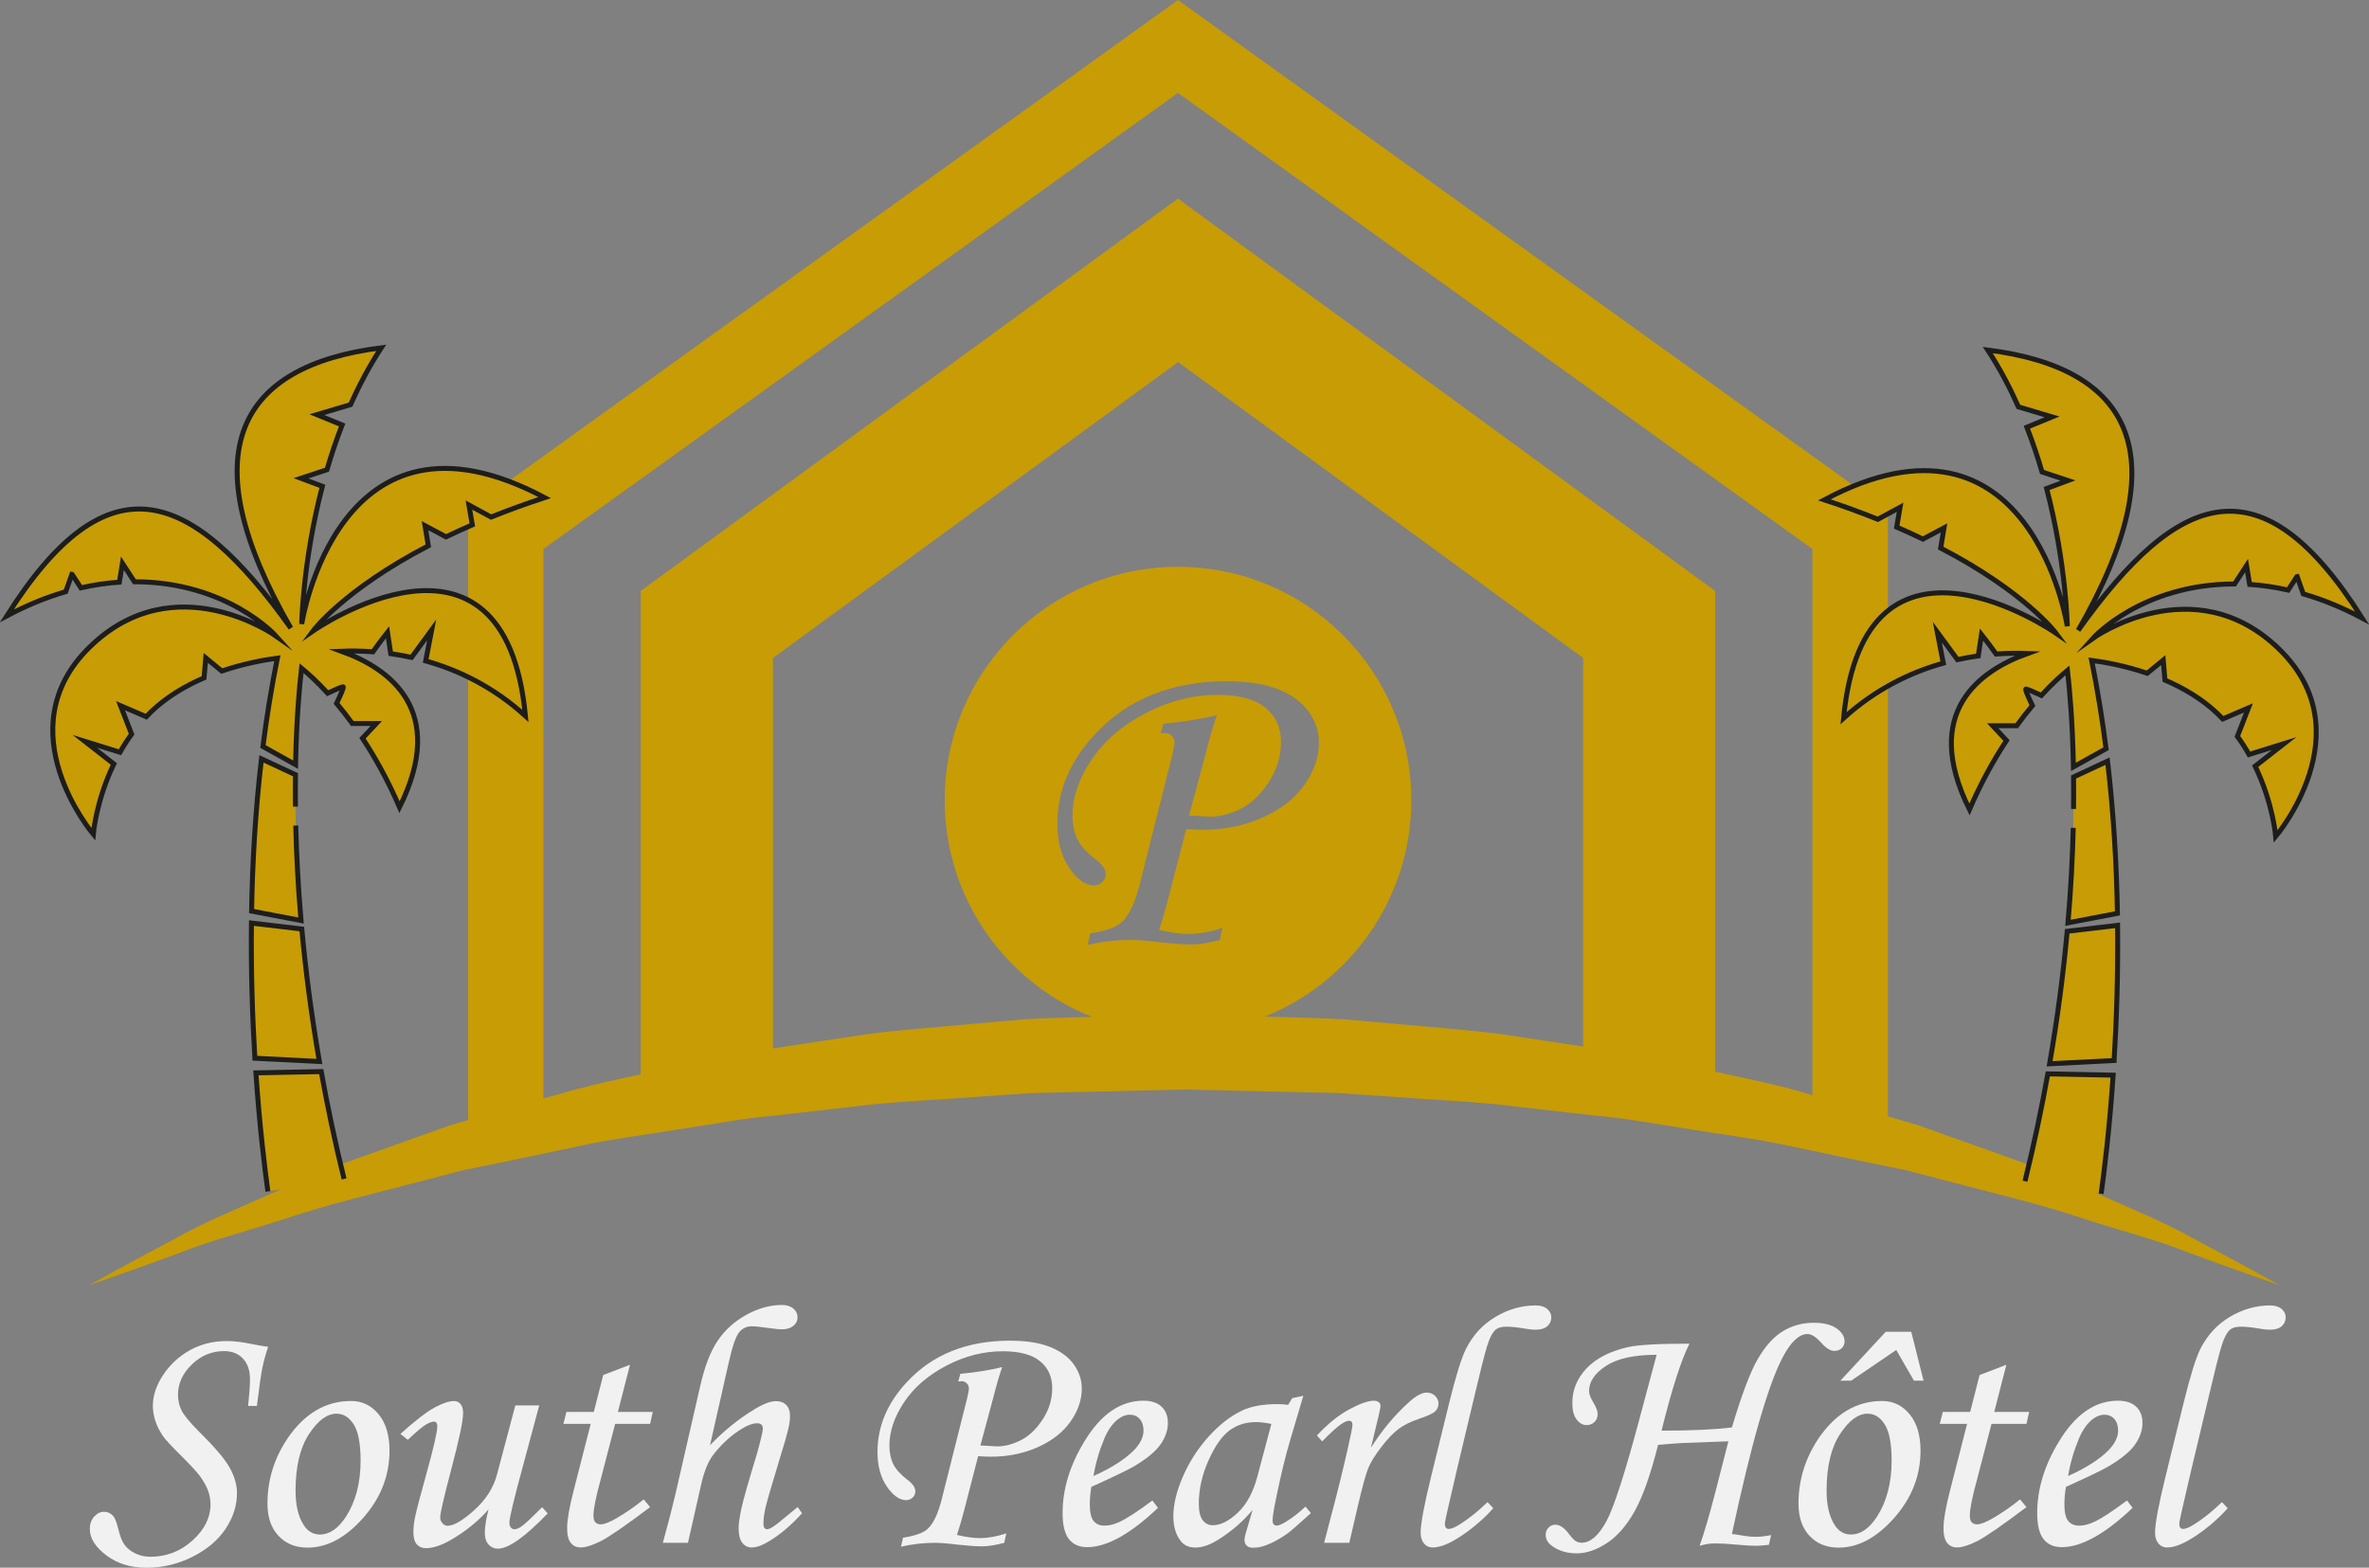 <?xml version="1.0" encoding="UTF-8"?>
<svg id="Calque_1" data-name="Calque 1" xmlns="http://www.w3.org/2000/svg" viewBox="0 0 477.15 315.81">
  <rect x="0" y="0" width="477.15" height="315.81" fill="#808080" stroke="none"/>
  <defs>
    <style>
      .cls-1, .cls-2 {
        fill: #c79c05;
      }

      .cls-3 {
        fill: #fff;
        opacity: .89;
      }

      .cls-2 {
        stroke: #1d1d1b;
        stroke-miterlimit: 10;
      }
    </style>
  </defs>
  <g>
    <path class="cls-3" d="m51.75,283.22h-1.77c.25-2.38.37-4.18.37-5.4,0-1.74-.47-3.12-1.41-4.13s-2.21-1.51-3.81-1.51c-2.48,0-4.65.9-6.5,2.7-1.85,1.8-2.78,3.82-2.78,6.07,0,1.2.25,2.29.76,3.26.51.97,1.63,2.33,3.37,4.08,3.18,3.13,5.27,5.57,6.26,7.34.99,1.77,1.49,3.49,1.49,5.16,0,2.47-.75,4.85-2.26,7.14-1.51,2.29-3.72,4.17-6.65,5.66-2.93,1.48-6.03,2.23-9.29,2.23s-5.92-.84-8.13-2.51c-2.21-1.68-3.31-3.44-3.31-5.3,0-1,.29-1.82.87-2.48.58-.66,1.24-.98,1.99-.98s1.4.31,1.9.92c.32.36.63,1.18.95,2.44.36,1.54.8,2.65,1.32,3.34.52.69,1.24,1.26,2.16,1.7.92.44,1.92.66,3,.66,3.24,0,6.07-1.09,8.49-3.28,2.42-2.19,3.63-4.6,3.63-7.25,0-.91-.15-1.81-.46-2.7-.31-.89-.87-1.91-1.68-3.04-.57-.77-1.82-2.13-3.77-4.08-1.92-1.9-3.14-3.21-3.63-3.91-.7-1.02-1.22-2.04-1.56-3.07s-.51-2.06-.51-3.08c0-2.06.69-4.13,2.07-6.22,1.38-2.08,3.17-3.74,5.38-4.98,2.21-1.23,4.71-1.85,7.52-1.85,1.4,0,3.13.22,5.19.65,1.18.23,2.2.4,3.06.51-.5,1.47-.88,2.86-1.15,4.16s-.65,3.89-1.12,7.76Z"/>
    <path class="cls-3" d="m70.71,282.23c2.22,0,4.06.88,5.53,2.65,1.47,1.77,2.21,4.22,2.21,7.37,0,5.03-1.77,9.54-5.3,13.53-3.53,4-7.27,5.99-11.2,5.99-2.42,0-4.37-.79-5.86-2.38-1.48-1.58-2.22-3.75-2.22-6.49,0-4.75,1.36-9.14,4.07-13.17,3.42-5,7.67-7.5,12.77-7.5Zm-2.89,2.55c-1.92,0-3.79,1.37-5.59,4.13-1.8,2.75-2.7,6.55-2.7,11.39,0,2.94.55,5.26,1.66,6.96.81,1.25,1.9,1.87,3.26,1.87,1.9,0,3.63-1.18,5.19-3.53,1.99-3.06,2.99-6.85,2.99-11.37,0-3.4-.46-5.82-1.38-7.27-.92-1.45-2.07-2.17-3.45-2.17Z"/>
    <path class="cls-3" d="m103.78,283.12h4.83l-3.19,11.87c-1.88,6.89-2.82,10.81-2.82,11.76,0,.43.1.76.31.98.2.23.43.34.68.34.38,0,.84-.17,1.36-.51.75-.52,2.16-1.83,4.24-3.94l1.12,1.26c-4.55,4.73-7.9,7.1-10.05,7.1-.72,0-1.34-.28-1.85-.83-.51-.55-.76-1.34-.76-2.36,0-1.18.24-2.75.74-4.72-2.01,2.31-4.5,4.34-7.46,6.08-1.97,1.15-3.68,1.73-5.12,1.73-.79,0-1.41-.26-1.87-.78-.45-.52-.68-1.35-.68-2.48,0-.88.1-1.84.31-2.86.29-1.43,1.04-4.3,2.24-8.6,1.52-5.46,2.27-8.74,2.27-9.83,0-.63-.23-.95-.68-.95-.41,0-.96.21-1.66.63-.7.42-1.9,1.43-3.6,3.04l-1.49-1.19c3.03-2.72,5.35-4.5,6.94-5.35,1.6-.85,2.88-1.27,3.85-1.27.54,0,.98.2,1.32.6.34.4.51,1.01.51,1.85,0,1.56-.81,5.41-2.44,11.53-1.45,5.51-2.17,8.65-2.17,9.42,0,.48.15.88.46,1.22.31.34.64.51,1,.51,1.27,0,3.06-1.05,5.39-3.14,2.33-2.09,3.86-4.48,4.58-7.15l3.7-13.95Z"/>
    <path class="cls-3" d="m121.5,277l5.39-2.07-2.44,9.5h7.03l-.54,2.41h-7.04l-2.96,11.38c-.94,3.42-1.41,5.79-1.41,7.13,0,.61.13,1.05.39,1.32.26.27.62.41,1.07.41.7,0,1.78-.42,3.23-1.26,1.9-1.11,3.71-2.37,5.43-3.77l1.29,1.56c-4.96,3.73-8.27,6.02-9.95,6.86-1.68.84-3.02,1.26-4.04,1.26-.84,0-1.5-.31-1.99-.92-.49-.61-.73-1.61-.73-2.99,0-1.63.43-4.12,1.29-7.47l3.46-13.51h-5.5l.61-2.41h5.51l1.9-7.44Z"/>
    <path class="cls-3" d="m160.66,303.59l.88,1.26c-2.08,2.31-4.22,4.14-6.42,5.5-1.49.93-2.73,1.39-3.7,1.39-.79,0-1.43-.32-1.92-.95-.49-.63-.73-1.62-.73-2.95,0-.91.19-2.22.56-3.96.37-1.73,1.43-5.45,3.17-11.15.77-2.81,1.15-4.45,1.15-4.92,0-.72-.39-1.09-1.16-1.09-.95,0-2.15.47-3.58,1.42-2,1.31-3.77,2.98-5.31,5.01-.98,1.3-1.76,3.23-2.35,5.78l-2.68,11.86h-5.06c1.09-3.96,1.92-7.19,2.51-9.7l4.99-21.77c.9-4.02,2.1-7.12,3.58-9.29,1.48-2.17,3.42-3.9,5.81-5.2,2.39-1.3,4.75-1.94,7.08-1.94.97,0,1.74.24,2.31.72.57.48.85,1.09.85,1.83,0,.62-.28,1.16-.83,1.64-.56.47-1.31.71-2.26.71-.54,0-1.25-.06-2.11-.18-1.95-.29-3.3-.43-4.05-.43-1.04,0-1.89.42-2.55,1.26-.66.84-1.34,2.82-2.04,5.94l-3.79,16.76c2.7-2.83,5.63-5.21,8.8-7.15,1.86-1.15,3.35-1.73,4.49-1.73.88,0,1.57.26,2.07.78s.75,1.24.75,2.17c0,.77-.09,1.54-.27,2.31-.29,1.34-.99,3.76-2.08,7.27-1.48,4.84-2.34,7.85-2.61,9.03-.26,1.18-.39,2.23-.39,3.16,0,.36.06.63.19.81.12.18.31.27.56.27.54,0,1.56-.65,3.06-1.94.84-.7,1.86-1.54,3.06-2.51Z"/>
    <path class="cls-3" d="m193.01,278.29l.41-1.53c3.28-.32,6.09-.77,8.43-1.36-.56,1.59-1.16,3.67-1.81,6.23l-2.57,9.56,3.12.17c1.45.07,3.03-.29,4.74-1.09,1.71-.79,3.24-2.18,4.58-4.18,1.35-1.99,2.02-4.14,2.02-6.45s-.82-4.1-2.46-5.43c-1.64-1.34-4.14-2-7.51-2-3.84,0-7.61.96-11.29,2.87-3.69,1.91-6.53,4.36-8.53,7.33-2,2.98-3,5.91-3,8.81,0,1.43.26,2.67.78,3.72.52,1.05,1.45,2.09,2.78,3.11,1.11.81,1.66,1.61,1.66,2.38,0,.5-.18.92-.55,1.26s-.8.51-1.3.51c-1.34,0-2.64-.92-3.89-2.75-1.25-1.83-1.88-4.15-1.88-6.96,0-5.14,1.97-9.82,5.91-14.06,5.16-5.57,12.09-8.35,20.78-8.35,3.3,0,6.01.43,8.13,1.29,2.12.86,3.7,2.04,4.75,3.53,1.05,1.49,1.58,3.11,1.58,4.86,0,2.22-.74,4.4-2.22,6.54-1.48,2.14-3.65,3.87-6.53,5.18-2.88,1.31-6.07,1.97-9.59,1.97-.54,0-1.39-.03-2.54-.1l-2.73,10.57c-.45,1.79-.96,3.55-1.53,5.29,1.76.43,3.3.64,4.61.64,1.65,0,3.42-.32,5.32-.95l-.41,1.9c-1.76.48-3.26.71-4.48.71s-2.89-.12-5.16-.37c-1.81-.23-3.28-.34-4.41-.34-2.19,0-4.44.26-6.75.78l.41-1.8c2.35-.38,3.96-.94,4.82-1.66,1.22-1.02,2.22-3.07,2.99-6.15l5.12-20.34c.23-.95.34-1.62.34-2,0-.36-.15-.68-.44-.97-.29-.28-.64-.42-1.05-.42-.16,0-.38.02-.68.07Z"/>
    <path class="cls-3" d="m232.11,302.27l1.12,1.49c-5.55,5.27-10.3,7.91-14.26,7.91-1.61,0-2.83-.54-3.68-1.63-.85-1.09-1.27-2.83-1.27-5.23,0-4.84,1.47-9.67,4.41-14.46,3.3-5.45,7.25-8.18,11.85-8.18,1.61,0,2.84.4,3.68,1.21.85.8,1.27,1.91,1.27,3.31s-.51,2.92-1.53,4.35-2.84,2.91-5.47,4.45c-1.31.75-4.12,2.09-8.42,4.04-.2,1.22-.31,2.39-.31,3.5,0,1.61.25,2.73.76,3.36.51.63,1.25.95,2.22.95s1.95-.26,3.06-.78c1.49-.7,3.68-2.13,6.55-4.28Zm-11.88-4.92c3.64-1.63,6.38-3.38,8.22-5.26,1.24-1.31,1.87-2.61,1.87-3.9,0-.97-.25-1.75-.76-2.33-.51-.58-1.17-.87-1.99-.87s-1.65.32-2.44.95c-1.06.84-1.96,2.11-2.68,3.8-1.04,2.49-1.78,5.03-2.21,7.61Z"/>
    <path class="cls-3" d="m260.27,281.66l2.24-.48-2.55,8.59c-1.02,3.42-1.98,7.36-2.89,11.82-.5,2.42-.75,3.98-.75,4.69s.28,1.05.85,1.05c.36,0,.94-.24,1.73-.71,1.4-.84,2.75-1.88,4.04-3.12l1.09,1.32c-2.58,2.35-4.23,3.78-4.96,4.28-1.45,1-2.83,1.73-4.14,2.21-.86.32-1.7.48-2.51.48-.59,0-1.03-.14-1.32-.41-.29-.27-.44-.67-.44-1.19,0-.34.09-.8.27-1.39l1.36-4.62c-1.95,2.33-4.27,4.34-6.96,6.01-1.65,1.04-3.17,1.56-4.55,1.56s-2.32-.46-3.02-1.39c-.95-1.24-1.43-2.87-1.43-4.89,0-2.4.64-5.07,1.92-8.01,1.28-2.94,2.99-5.61,5.14-8.01,2.15-2.4,4.41-4.16,6.79-5.3,1.83-.86,4.19-1.29,7.06-1.29.72,0,1.46.05,2.21.14l.81-1.32Zm-4.21,5.19c-1.22-.25-2.25-.37-3.09-.37-2.04,0-3.81.56-5.33,1.68-1.52,1.12-2.93,3.14-4.23,6.04-1.3,2.91-1.95,5.81-1.95,8.71,0,1.54.26,2.65.78,3.33.52.68,1.2,1.02,2.04,1.02,1.56,0,3.24-.84,5.03-2.53,1.79-1.69,3.1-4.11,3.94-7.28l2.82-10.59Z"/>
    <path class="cls-3" d="m271.76,310.79h-5.06l2.38-9.13c1.15-4.48,2.16-8.74,3.02-12.77.2-1,.31-1.62.31-1.87,0-.54-.25-.81-.75-.81-.34,0-.86.23-1.56.7-.7.46-1.97,1.61-3.8,3.45l-1.05-1.19c2.17-2.33,4.34-4.08,6.5-5.25,2.16-1.17,3.82-1.75,4.97-1.75.41,0,.73.1.97.29s.36.44.36.73-.15,1.08-.45,2.35l-1.48,6.11c2.29-3.61,4.88-6.7,7.76-9.27,1.38-1.23,2.54-1.84,3.47-1.84.68,0,1.25.22,1.7.66.45.44.68.96.68,1.55s-.22,1.13-.66,1.56c-.44.43-1.54.94-3.31,1.53-1.67.57-3.04,1.25-4.09,2.04-1.05.79-2.21,2-3.46,3.63s-2.13,3.05-2.63,4.26c-.5,1.21-1.26,4.02-2.28,8.44l-1.53,6.59Z"/>
    <path class="cls-3" d="m299.62,302.61l1.15,1.22c-1.77,1.99-3.85,3.81-6.26,5.45-2.41,1.64-4.4,2.46-5.96,2.46-.7,0-1.28-.27-1.73-.8-.45-.53-.68-1.26-.68-2.19,0-1.81.7-5.57,2.1-11.27l3.66-14.91c1.33-5.39,2.45-9,3.36-10.83,1.4-2.77,3.38-4.93,5.95-6.46,2.57-1.53,5.27-2.3,8.12-2.3.97,0,1.73.23,2.29.7.55.47.83,1.03.83,1.69,0,.73-.27,1.33-.81,1.8-.54.47-1.33.7-2.37.7-.68,0-1.64-.11-2.88-.34-1.08-.18-2.09-.27-3.01-.27s-1.62.19-2.1.57c-.65.54-1.25,1.68-1.78,3.41-.53,1.74-1.39,5.16-2.59,10.27l-3.39,14.23c-1.68,7.13-2.51,10.85-2.51,11.17,0,.72.26,1.09.78,1.09s1.22-.29,2.17-.88c1.88-1.18,3.76-2.68,5.64-4.52Z"/>
    <path class="cls-3" d="m356.72,309.26l-.44,1.94c-1.15.14-2.04.2-2.65.2-.97,0-2.26-.08-3.87-.24-1.72-.16-3.19-.24-4.41-.24-.97,0-1.98.16-3.02.48.92-2.61,1.98-6.22,3.18-10.86l2.61-10.19-9.18.34c-1.61.09-3.27.22-4.97.37-1.53,6.04-3.12,10.51-4.75,13.41-1.63,2.9-3.49,5.03-5.59,6.4-2.09,1.37-4.1,2.05-6.03,2.05s-3.49-.45-4.82-1.36c-.97-.63-1.46-1.43-1.46-2.38,0-.57.19-1.05.58-1.44.38-.4.85-.59,1.39-.59.88,0,1.79.62,2.72,1.87.57.75,1.02,1.23,1.38,1.44.35.22.74.32,1.17.32,1.77,0,3.42-1.43,4.97-4.28s3.82-9.9,6.81-21.15l3.33-12.43c-4.53,0-7.93.75-10.2,2.24-2.27,1.49-3.41,3.18-3.41,5.06,0,.63.31,1.44.92,2.41.54.91.81,1.64.81,2.21,0,.66-.21,1.19-.63,1.61s-.94.63-1.58.63c-.79,0-1.47-.38-2.04-1.14-.57-.76-.85-1.86-.85-3.31,0-2.63.95-4.95,2.85-6.96,1.9-2.01,4.66-3.44,8.28-4.28,2.08-.48,6.24-.71,12.46-.71-1.67,3.3-3.55,9.14-5.62,17.52,5.99,0,10.71-.21,14.17-.65,1.96-6.56,3.68-11.14,5.18-13.73s3.17-4.47,5.04-5.62c1.87-1.15,3.96-1.73,6.26-1.73,1.99,0,3.53.38,4.6,1.14,1.08.76,1.61,1.62,1.61,2.6,0,.57-.19,1.03-.58,1.39-.38.36-.88.54-1.49.54-.79,0-1.68-.57-2.68-1.7-1.02-1.13-1.92-1.7-2.71-1.7-1.69,0-3.37,1.57-5.02,4.72-2.94,5.61-6.34,17.46-10.21,35.55.38.05.92.12,1.62.24,1.28.23,2.32.34,3.11.34.92,0,1.97-.11,3.14-.34Z"/>
    <path class="cls-3" d="m379.08,282.23c2.22,0,4.06.88,5.53,2.65,1.47,1.77,2.21,4.22,2.21,7.37,0,5.03-1.77,9.54-5.3,13.53-3.53,4-7.27,5.99-11.2,5.99-2.42,0-4.37-.79-5.86-2.38-1.48-1.58-2.22-3.75-2.22-6.49,0-4.75,1.36-9.14,4.07-13.17,3.42-5,7.67-7.5,12.77-7.5Zm-2.89,2.55c-1.92,0-3.79,1.37-5.59,4.13-1.8,2.75-2.7,6.55-2.7,11.39,0,2.94.55,5.26,1.66,6.96.81,1.25,1.9,1.87,3.26,1.87,1.9,0,3.63-1.18,5.19-3.53,1.99-3.06,2.99-6.85,2.99-11.37,0-3.4-.46-5.82-1.38-7.27-.92-1.45-2.07-2.17-3.45-2.17Zm3.63-16.5h5.13l2.48,9.85h-1.94l-3.56-6.18-9.07,6.18h-2.17l9.13-9.85Z"/>
    <path class="cls-3" d="m398.72,277l5.39-2.07-2.44,9.5h7.03l-.54,2.41h-7.04l-2.96,11.38c-.94,3.42-1.41,5.79-1.41,7.13,0,.61.13,1.05.39,1.32.26.27.62.41,1.07.41.7,0,1.78-.42,3.23-1.26,1.9-1.11,3.71-2.37,5.43-3.77l1.29,1.56c-4.96,3.73-8.27,6.02-9.95,6.86-1.68.84-3.02,1.26-4.04,1.26-.84,0-1.5-.31-1.99-.92-.49-.61-.73-1.61-.73-2.99,0-1.63.43-4.12,1.29-7.47l3.46-13.51h-5.5l.61-2.41h5.51l1.9-7.44Z"/>
    <path class="cls-3" d="m428.41,302.27l1.12,1.49c-5.55,5.27-10.3,7.91-14.26,7.91-1.61,0-2.83-.54-3.68-1.63-.85-1.09-1.27-2.83-1.27-5.23,0-4.84,1.47-9.67,4.41-14.46,3.3-5.45,7.25-8.18,11.85-8.18,1.61,0,2.84.4,3.68,1.21.85.8,1.27,1.91,1.27,3.31s-.51,2.92-1.53,4.35-2.84,2.91-5.47,4.45c-1.31.75-4.12,2.09-8.42,4.04-.2,1.22-.31,2.39-.31,3.5,0,1.61.25,2.73.76,3.36.51.63,1.25.95,2.22.95s1.95-.26,3.06-.78c1.49-.7,3.68-2.13,6.55-4.28Zm-11.88-4.92c3.64-1.63,6.38-3.38,8.22-5.26,1.24-1.31,1.87-2.61,1.87-3.9,0-.97-.25-1.75-.76-2.33-.51-.58-1.17-.87-1.99-.87s-1.65.32-2.44.95c-1.06.84-1.96,2.11-2.68,3.8-1.04,2.49-1.78,5.03-2.21,7.61Z"/>
    <path class="cls-3" d="m447.54,302.61l1.15,1.22c-1.77,1.99-3.85,3.81-6.26,5.45-2.41,1.64-4.4,2.46-5.96,2.46-.7,0-1.28-.27-1.73-.8-.45-.53-.68-1.26-.68-2.19,0-1.81.7-5.57,2.1-11.27l3.66-14.91c1.33-5.39,2.45-9,3.36-10.83,1.4-2.77,3.38-4.93,5.95-6.46,2.57-1.53,5.27-2.3,8.12-2.3.97,0,1.73.23,2.29.7.55.47.83,1.03.83,1.69,0,.73-.27,1.33-.81,1.8-.54.47-1.33.7-2.37.7-.68,0-1.64-.11-2.88-.34-1.08-.18-2.09-.27-3.01-.27s-1.62.19-2.1.57c-.65.54-1.25,1.68-1.78,3.41-.53,1.74-1.39,5.16-2.59,10.27l-3.39,14.23c-1.68,7.13-2.51,10.85-2.51,11.17,0,.72.26,1.09.78,1.09s1.22-.29,2.17-.88c1.88-1.18,3.76-2.68,5.64-4.52Z"/>
  </g>
  <path class="cls-1" d="m441.9,249.56c-5.41-3.09-12.44-6-20.45-9.54-2.01-.88-4.08-1.79-6.22-2.72-1.07-.47-2.16-.94-3.25-1.42-1.12-.42-2.26-.83-3.41-1.26-4.62-1.65-9.46-3.39-14.53-5.2-2.54-.9-5.13-1.82-7.77-2.76-1.98-.59-4-1.18-6.03-1.78v-122.1L237.26,0,94.28,102.8v122.83c-1.16.34-2.32.69-3.47,1.02-2.64.94-5.23,1.85-7.77,2.76-5.07,1.81-9.91,3.55-14.54,5.2-1.15.43-2.28.85-3.4,1.26-1.09.48-2.17.95-3.24,1.42-2.13.92-4.19,1.83-6.2,2.71-7.98,3.53-14.99,6.43-20.45,9.55-11.07,5.86-17.26,9.35-17.26,9.35,0,0,6.79-2.31,18.43-6.58,5.74-2.34,13.09-4.21,21.27-6.87,8.15-2.77,17.63-4.98,27.85-7.68,2.55-.67,5.16-1.34,7.82-2.04,2.7-.55,5.44-1.1,8.24-1.67,5.56-1.17,11.31-2.39,17.22-3.64,5.93-1.17,12.1-1.95,18.36-2.98,6.26-.95,12.62-2.18,19.19-2.74,6.54-.75,13.18-1.51,19.91-2.28,6.72-.62,13.51-.91,20.35-1.45,3.42-.25,6.85-.48,10.29-.72,3.48-.15,7.04-.16,10.57-.27,7.01-.17,14.05-.33,21.09-.5,7.01.17,14.03.33,21.01.49,3.49.11,6.98.1,10.45.25,3.47.25,6.92.49,10.37.72,6.88.54,13.74.83,20.48,1.46,6.73.77,13.37,1.53,19.9,2.28,6.58.56,12.93,1.78,19.2,2.73,6.25,1.03,12.42,1.82,18.35,2.99,5.91,1.25,11.66,2.47,17.23,3.64,2.79.57,5.54,1.12,8.24,1.67,2.66.69,5.26,1.37,7.81,2.04,10.22,2.7,19.71,4.91,27.82,7.67,8.17,2.66,15.49,4.51,21.27,6.87,11.7,4.3,18.46,6.6,18.46,6.6,0,0-6.22-3.49-17.23-9.33Zm-202.5-61.42c2.11,0,4.38-.41,6.81-1.22l-.52,2.43c-2.26.61-4.17.91-5.73.91s-3.71-.16-6.6-.48c-2.32-.29-4.2-.43-5.65-.43-2.81,0-5.69.33-8.64,1l.52-2.3c3.01-.49,5.07-1.2,6.17-2.13,1.56-1.3,2.84-3.93,3.82-7.87l6.56-26.04c.29-1.22.43-2.07.43-2.56,0-.46-.19-.88-.56-1.24-.38-.36-.83-.54-1.35-.54-.2,0-.49.03-.87.09l.52-1.96c4.21-.41,7.8-.99,10.79-1.74-.72,2.03-1.49,4.69-2.32,7.98l-3.29,12.24,4,.22c1.85.09,3.88-.38,6.06-1.39,2.19-1.01,4.15-2.8,5.87-5.35,1.72-2.55,2.59-5.3,2.59-8.26s-1.05-5.25-3.15-6.96c-2.1-1.71-5.31-2.56-9.62-2.56-4.92,0-9.74,1.22-14.46,3.67-4.72,2.45-8.36,5.58-10.92,9.39-2.56,3.81-3.84,7.57-3.84,11.28,0,1.83.33,3.41,1,4.76.67,1.35,1.85,2.67,3.56,3.98,1.42,1.04,2.13,2.06,2.13,3.04,0,.64-.23,1.17-.7,1.61-.47.43-1.02.65-1.66.65-1.72,0-3.38-1.17-4.98-3.52-1.6-2.35-2.4-5.32-2.4-8.91,0-6.58,2.52-12.58,7.56-18,6.61-7.13,15.48-10.69,26.6-10.69,4.23,0,7.7.55,10.41,1.65,2.71,1.1,4.74,2.61,6.09,4.52,1.35,1.91,2.02,3.99,2.02,6.22,0,2.84-.95,5.63-2.84,8.37-1.89,2.74-4.68,4.95-8.36,6.63-3.68,1.68-7.78,2.52-12.28,2.52-.69,0-1.78-.04-3.25-.13l-3.5,13.53c-.58,2.29-1.23,4.55-1.95,6.77,2.26.55,4.22.82,5.9.82Zm79.45,22.68c-5.43-.82-10.9-1.65-16.45-2.49-6.89-.88-13.9-1.39-20.95-2.04-3.53-.31-7.07-.62-10.63-.93-3.55-.24-7.13-.28-10.71-.41-1.78-.05-3.57-.11-5.35-.16,17.29-6.94,29.5-23.85,29.5-43.62,0-25.95-21.04-46.99-46.99-46.99s-46.99,21.04-46.99,46.99c0,19.83,12.29,36.78,29.67,43.68-.96.03-1.92.06-2.87.08-3.54.13-7.05.16-10.61.4-3.57.31-7.15.62-10.69.94-7.1.66-14.17,1.16-21.07,2.05-6.43.97-12.77,1.93-19.02,2.88v-78.66l81.59-59.6,81.59,59.6v78.28Zm46.2,9.77c-1.43-.4-2.84-.8-4.3-1.21-4.96-1.31-10.1-2.35-15.31-3.5v-96.85l-108.19-79.02-108.19,79.02v97.39c-4.33.94-8.6,1.85-12.74,2.94-2.32.65-4.6,1.29-6.86,1.93v-110.7L237.26,18.72l127.79,91.88v110Z"/>
  <g>
    <path class="cls-2" d="m14.52,115.71l1.77,2.71c2.69-.61,5.28-.98,7.75-1.14l.62-3.8,2.41,3.71c18.74,0,28.51,10.92,28.51,10.92,0,0-20.36-14.49-37.51,2.23-17.15,16.73.72,37.71.72,37.71,0,0,.54-6.7,4.14-14.15l-5.84-4.56,7.07,2.2c.69-1.22,1.47-2.44,2.35-3.64l-2.23-5.74,5.17,2.22c.33-.35.68-.7,1.03-1.04,3.14-3,6.9-5.19,10.62-6.79l.34-4.02,3.23,2.65c4.59-1.56,8.76-2.28,11.19-2.59-1.19,5.93-2.16,11.88-2.9,17.79l6.57,3.66c.17-8.9.75-15.52,1.2-19.44,1.24,1.02,3.08,2.66,5.26,5.04,1.38-.64,2.86-1.29,3.11-1.29.23,0-.48,1.62-1.31,3.34,1.02,1.21,2.08,2.56,3.17,4.06h4.83l-2.78,2.97c2.51,3.81,5.09,8.41,7.46,13.89,9.76-19.62-2.11-27.97-11.69-31.42,1.89-.07,4.02-.06,6.33.11,1.37-1.94,2.94-3.92,2.94-3.92l.65,4.3c1.36.19,2.76.44,4.19.75l4.06-5.54-1.21,6.25c6.54,1.83,13.57,5.17,20.09,11.08-4.2-43.99-42.78-17.12-42.78-17.12,0,0,6.08-8.22,23.22-17.15l-.67-4.06,4.24,2.26c1.67-.81,3.43-1.61,5.29-2.42l-.68-3.99,4.47,2.42c3.32-1.33,6.9-2.65,10.78-3.92-41.63-22.17-48.93,25.46-48.93,25.46,0,0,.2-12.54,4.16-27.74l-4.3-1.61,5.23-1.73c.86-2.96,1.87-5.98,3.05-9.01l-5.08-2.08,6.78-2.02c1.74-3.91,3.78-7.78,6.18-11.45-28.71,3.61-38.67,20.89-18.22,56.46-20.22-28.38-36.99-34.46-57.19-2.46,4.14-2.2,8.1-3.78,11.86-4.87l1.23-3.49Z"/>
    <path class="cls-2" d="m51.34,213.18l12.99.66c-1.65-9.54-2.79-18.47-3.54-26.69l-10.15-1.2c-.11,9.94.21,19.18.7,27.22Z"/>
    <path class="cls-2" d="m59.51,162.5c-.03-2.25-.02-4.39,0-6.43l-6.85-3.2c-1.23,10.55-1.82,20.92-1.99,30.67l9.96,1.9c-.6-6.94-.92-13.33-1.06-19.13"/>
    <path class="cls-2" d="m69.3,237.49c-1.84-7.48-3.36-14.71-4.6-21.62l-13.16.26c.75,10.92,1.79,19.34,2.42,23.89"/>
  </g>
  <g>
    <path class="cls-2" d="m462.63,116.16l-1.77,2.71c-2.69-.61-5.28-.98-7.75-1.14l-.62-3.8-2.41,3.71c-18.74,0-28.51,10.92-28.51,10.92,0,0,20.36-14.49,37.51,2.23,17.15,16.73-.72,37.71-.72,37.71,0,0-.54-6.7-4.14-14.15l5.84-4.56-7.07,2.2c-.69-1.22-1.47-2.44-2.35-3.64l2.23-5.74-5.17,2.22c-.33-.35-.68-.7-1.03-1.04-3.14-3-6.9-5.19-10.62-6.79l-.34-4.02-3.23,2.65c-4.59-1.56-8.76-2.28-11.19-2.59,1.19,5.93,2.16,11.88,2.9,17.79l-6.57,3.66c-.17-8.9-.75-15.52-1.2-19.44-1.24,1.02-3.08,2.66-5.26,5.04-1.38-.64-2.86-1.29-3.11-1.29-.23,0,.48,1.62,1.31,3.34-1.02,1.21-2.08,2.56-3.17,4.06h-4.83s2.78,2.97,2.78,2.97c-2.51,3.81-5.09,8.41-7.46,13.89-9.76-19.62,2.11-27.97,11.69-31.42-1.89-.07-4.02-.06-6.33.11-1.37-1.94-2.94-3.92-2.94-3.92l-.65,4.3c-1.36.19-2.76.44-4.19.75l-4.06-5.54,1.21,6.25c-6.54,1.83-13.57,5.17-20.09,11.08,4.2-43.99,42.78-17.12,42.78-17.12,0,0-6.08-8.22-23.22-17.15l.67-4.06-4.24,2.26c-1.67-.81-3.43-1.61-5.29-2.42l.68-3.99-4.47,2.42c-3.32-1.33-6.9-2.65-10.78-3.92,41.63-22.17,48.93,25.46,48.93,25.46,0,0-.2-12.54-4.16-27.74l4.3-1.61-5.23-1.73c-.86-2.96-1.87-5.98-3.05-9.01l5.08-2.08-6.78-2.02c-1.74-3.91-3.78-7.78-6.18-11.45,28.71,3.61,38.67,20.89,18.22,56.46,20.22-28.38,36.99-34.46,57.19-2.46-4.14-2.2-8.1-3.78-11.86-4.87l-1.23-3.49Z"/>
    <path class="cls-2" d="m425.81,213.64l-12.99.66c1.65-9.54,2.79-18.47,3.54-26.69l10.15-1.2c.11,9.94-.21,19.18-.7,27.22Z"/>
    <path class="cls-2" d="m417.64,162.96c.03-2.25.02-4.39,0-6.43l6.85-3.2c1.23,10.55,1.82,20.92,1.99,30.67l-9.96,1.9c.6-6.94.92-13.33,1.06-19.13"/>
    <path class="cls-2" d="m407.86,237.95c1.84-7.48,3.36-14.71,4.6-21.62l13.16.26c-.75,10.92-1.79,19.34-2.42,23.89"/>
  </g>
</svg>